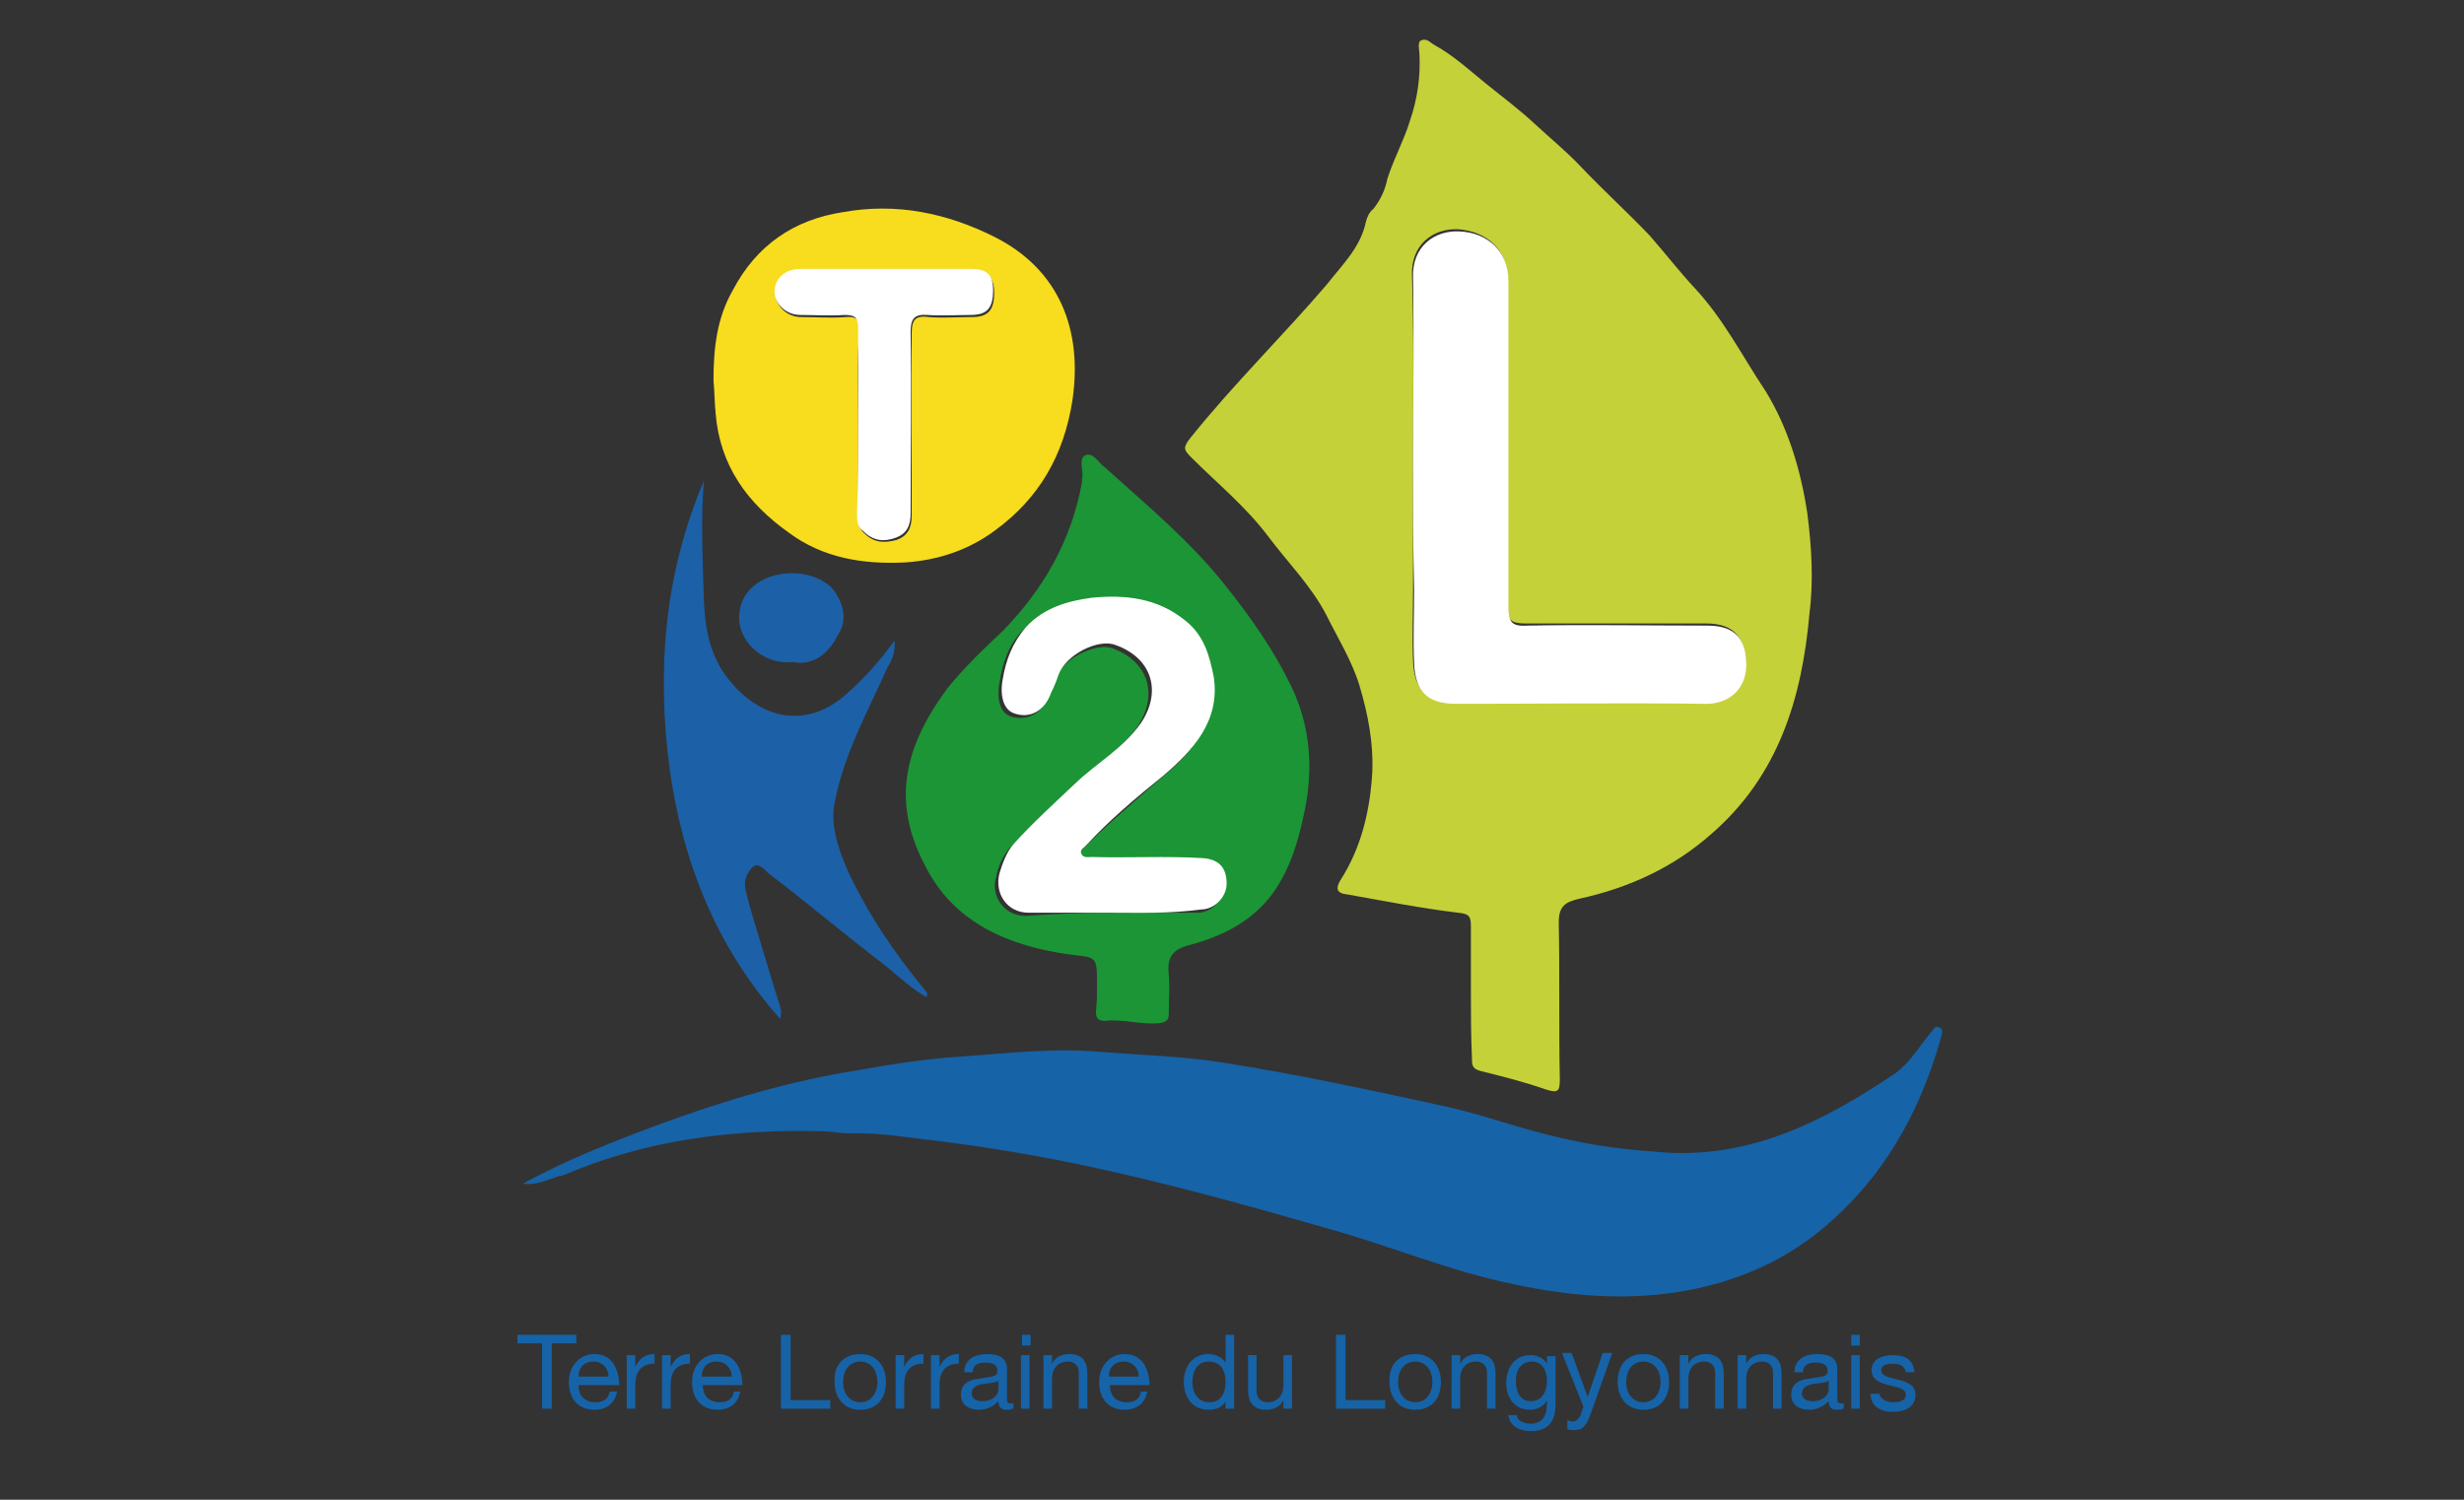 <?xml version="1.0" encoding="utf-8"?>
<!-- Generator: Adobe Illustrator 27.2.0, SVG Export Plug-In . SVG Version: 6.00 Build 0)  -->
<svg version="1.1" id="Calque_1" xmlns="http://www.w3.org/2000/svg" xmlns:xlink="http://www.w3.org/1999/xlink" x="0px" y="0px"
	 viewBox="0 0 230 140" enable-background="new 0 0 230 140" xml:space="preserve">
<rect x="0" y="0" width="230" height="140" fill="#333333" stroke="none"/>
<g enable-background="new    ">
	<path fill="#1663A8" d="M50.6,125.4h-2.3v-0.8h5.5v0.8h-2.3v6.1h-0.9V125.4z"/>
	<path fill="#1663A8" d="M57.6,129.9c-0.2,1.1-1,1.7-2.1,1.7c-1.6,0-2.4-1.1-2.4-2.6c0-1.5,1-2.6,2.4-2.6c1.8,0,2.3,1.7,2.3,2.9H54
		c0,0.9,0.5,1.6,1.6,1.6c0.7,0,1.2-0.3,1.3-1H57.6z M56.8,128.5c0-0.8-0.6-1.4-1.4-1.4c-0.9,0-1.4,0.6-1.4,1.4H56.8z"/>
	<path fill="#1663A8" d="M58.5,126.5h0.8v1.1h0c0.4-0.8,0.9-1.2,1.8-1.2v0.9c-1.3,0-1.8,0.8-1.8,2v2.2h-0.8V126.5z"/>
	<path fill="#1663A8" d="M61.8,126.5h0.8v1.1h0c0.4-0.8,0.9-1.2,1.8-1.2v0.9c-1.3,0-1.8,0.8-1.8,2v2.2h-0.8V126.5z"/>
	<path fill="#1663A8" d="M69.1,129.9c-0.2,1.1-1,1.7-2.1,1.7c-1.6,0-2.4-1.1-2.4-2.6c0-1.5,1-2.6,2.4-2.6c1.8,0,2.3,1.7,2.3,2.9
		h-3.7c0,0.9,0.5,1.6,1.6,1.6c0.7,0,1.2-0.3,1.3-1H69.1z M68.3,128.5c0-0.8-0.6-1.4-1.4-1.4c-0.9,0-1.4,0.6-1.4,1.4H68.3z"/>
	<path fill="#1663A8" d="M72.9,124.6h0.9v6.1h3.7v0.8h-4.6V124.6z"/>
	<path fill="#1663A8" d="M80.3,126.4c1.6,0,2.4,1.2,2.4,2.6c0,1.5-0.8,2.6-2.4,2.6c-1.6,0-2.4-1.2-2.4-2.6
		C77.8,127.5,78.7,126.4,80.3,126.4z M80.3,130.9c0.9,0,1.6-0.7,1.6-1.9c0-1.2-0.7-1.9-1.6-1.9c-0.9,0-1.6,0.7-1.6,1.9
		C78.7,130.2,79.4,130.9,80.3,130.9z"/>
	<path fill="#1663A8" d="M83.6,126.5h0.8v1.1h0c0.4-0.8,0.9-1.2,1.8-1.2v0.9c-1.3,0-1.8,0.8-1.8,2v2.2h-0.8V126.5z"/>
	<path fill="#1663A8" d="M86.9,126.5h0.8v1.1h0c0.4-0.8,0.9-1.2,1.8-1.2v0.9c-1.3,0-1.8,0.8-1.8,2v2.2h-0.8V126.5z"/>
	<path fill="#1663A8" d="M94.5,131.5c-0.1,0.1-0.3,0.1-0.6,0.1c-0.4,0-0.7-0.2-0.7-0.8c-0.5,0.5-1.1,0.8-1.8,0.8
		c-0.9,0-1.7-0.4-1.7-1.4c0-1.1,0.8-1.4,1.7-1.5c0.9-0.2,1.7-0.1,1.7-0.7c0-0.7-0.6-0.8-1.1-0.8c-0.7,0-1.2,0.2-1.2,0.9H90
		c0-1.2,1-1.7,2.1-1.7c0.9,0,1.9,0.2,1.9,1.4v2.6c0,0.4,0,0.6,0.3,0.6c0.1,0,0.1,0,0.3,0V131.5z M93.2,128.9
		c-0.3,0.2-0.9,0.2-1.5,0.3c-0.5,0.1-1,0.3-1,0.9c0,0.5,0.5,0.7,1,0.7c1.1,0,1.5-0.7,1.5-1.1V128.9z"/>
	<path fill="#1663A8" d="M96.2,125.6h-0.8v-1h0.8V125.6z M95.3,126.5h0.8v5h-0.8V126.5z"/>
	<path fill="#1663A8" d="M97.4,126.5h0.8v0.8h0c0.3-0.6,0.9-0.9,1.6-0.9c1.3,0,1.7,0.8,1.7,1.8v3.3h-0.8v-3.4c0-0.6-0.4-1-1-1
		c-1,0-1.5,0.7-1.5,1.6v2.8h-0.8V126.5z"/>
	<path fill="#1663A8" d="M107.1,129.9c-0.2,1.1-1,1.7-2.1,1.7c-1.6,0-2.4-1.1-2.4-2.6c0-1.5,1-2.6,2.4-2.6c1.8,0,2.3,1.7,2.3,2.9
		h-3.7c0,0.9,0.5,1.6,1.6,1.6c0.7,0,1.2-0.3,1.3-1H107.1z M106.3,128.5c0-0.8-0.6-1.4-1.4-1.4c-0.9,0-1.4,0.6-1.4,1.4H106.3z"/>
	<path fill="#1663A8" d="M115.2,131.5h-0.8v-0.7h0c-0.3,0.6-0.9,0.8-1.6,0.8c-1.5,0-2.3-1.2-2.3-2.6c0-1.4,0.8-2.6,2.3-2.6
		c0.5,0,1.2,0.2,1.6,0.8h0v-2.6h0.8V131.5z M112.9,130.9c1.1,0,1.5-0.9,1.5-1.9c0-1-0.4-1.9-1.6-1.9c-1.1,0-1.5,1-1.5,1.9
		C111.3,130,111.8,130.9,112.9,130.9z"/>
	<path fill="#1663A8" d="M120.6,131.5h-0.8v-0.8h0c-0.3,0.6-0.9,0.9-1.6,0.9c-1.3,0-1.7-0.8-1.7-1.8v-3.3h0.8v3.4c0,0.6,0.4,1,1,1
		c1,0,1.5-0.7,1.5-1.6v-2.8h0.8V131.5z"/>
	<path fill="#1663A8" d="M124.7,124.6h0.9v6.1h3.7v0.8h-4.6V124.6z"/>
	<path fill="#1663A8" d="M132.1,126.4c1.6,0,2.4,1.2,2.4,2.6c0,1.5-0.8,2.6-2.4,2.6s-2.4-1.2-2.4-2.6
		C129.6,127.5,130.5,126.4,132.1,126.4z M132.1,130.9c0.9,0,1.6-0.7,1.6-1.9c0-1.2-0.7-1.9-1.6-1.9c-0.9,0-1.6,0.7-1.6,1.9
		C130.5,130.2,131.2,130.9,132.1,130.9z"/>
	<path fill="#1663A8" d="M135.5,126.5h0.8v0.8h0c0.3-0.6,0.9-0.9,1.6-0.9c1.3,0,1.7,0.8,1.7,1.8v3.3h-0.8v-3.4c0-0.6-0.4-1-1-1
		c-1,0-1.5,0.7-1.5,1.6v2.8h-0.8V126.5z"/>
	<path fill="#1663A8" d="M145.2,131.1c0,1.6-0.7,2.5-2.3,2.5c-0.9,0-2-0.4-2.1-1.5h0.8c0,0.6,0.8,0.8,1.3,0.8c1.1,0,1.5-0.8,1.5-1.9
		v-0.3h0c-0.3,0.6-0.9,0.9-1.6,0.9c-1.5,0-2.2-1.2-2.2-2.5c0-1.2,0.6-2.6,2.3-2.6c0.6,0,1.2,0.3,1.5,0.8h0v-0.7h0.8V131.1z
		 M144.4,128.9c0-0.9-0.4-1.8-1.4-1.8c-1.1,0-1.5,0.9-1.5,1.8c0,0.9,0.3,1.9,1.4,1.9S144.4,129.8,144.4,128.9z"/>
	<path fill="#1663A8" d="M148.4,132.2c-0.4,1-0.7,1.3-1.5,1.3c-0.2,0-0.4,0-0.6-0.1v-0.8c0.2,0,0.3,0.1,0.5,0.1
		c0.3,0,0.5-0.2,0.7-0.5l0.3-0.9l-2-5h0.9l1.5,4.1h0l1.4-4.1h0.9L148.4,132.2z"/>
	<path fill="#1663A8" d="M153.4,126.4c1.6,0,2.4,1.2,2.4,2.6c0,1.5-0.8,2.6-2.4,2.6s-2.4-1.2-2.4-2.6
		C151,127.5,151.8,126.4,153.4,126.4z M153.4,130.9c0.9,0,1.6-0.7,1.6-1.9c0-1.2-0.7-1.9-1.6-1.9c-0.9,0-1.6,0.7-1.6,1.9
		C151.8,130.2,152.5,130.9,153.4,130.9z"/>
	<path fill="#1663A8" d="M156.8,126.5h0.8v0.8h0c0.3-0.6,0.9-0.9,1.6-0.9c1.3,0,1.7,0.8,1.7,1.8v3.3h-0.8v-3.4c0-0.6-0.4-1-1-1
		c-1,0-1.5,0.7-1.5,1.6v2.8h-0.8V126.5z"/>
	<path fill="#1663A8" d="M162.2,126.5h0.8v0.8h0c0.3-0.6,0.9-0.9,1.6-0.9c1.3,0,1.7,0.8,1.7,1.8v3.3h-0.8v-3.4c0-0.6-0.4-1-1-1
		c-1,0-1.5,0.7-1.5,1.6v2.8h-0.8V126.5z"/>
	<path fill="#1663A8" d="M172,131.5c-0.1,0.1-0.3,0.1-0.6,0.1c-0.4,0-0.7-0.2-0.7-0.8c-0.5,0.5-1.1,0.8-1.8,0.8
		c-0.9,0-1.7-0.4-1.7-1.4c0-1.1,0.8-1.4,1.7-1.5c0.9-0.2,1.7-0.1,1.7-0.7c0-0.7-0.6-0.8-1.1-0.8c-0.7,0-1.2,0.2-1.2,0.9h-0.8
		c0-1.2,1-1.7,2.1-1.7c0.9,0,1.9,0.2,1.9,1.4v2.6c0,0.4,0,0.6,0.3,0.6c0.1,0,0.1,0,0.3,0V131.5z M170.7,128.9
		c-0.3,0.2-0.9,0.2-1.5,0.3c-0.5,0.1-1,0.3-1,0.9c0,0.5,0.5,0.7,1,0.7c1.1,0,1.5-0.7,1.5-1.1V128.9z"/>
	<path fill="#1663A8" d="M173.6,125.6h-0.8v-1h0.8V125.6z M172.8,126.5h0.8v5h-0.8V126.5z"/>
	<path fill="#1663A8" d="M175.4,129.9c0,0.7,0.7,1,1.3,1c0.5,0,1.2-0.1,1.2-0.7c0-0.6-0.8-0.7-1.6-0.9c-0.8-0.2-1.6-0.5-1.6-1.4
		c0-1,1-1.4,1.9-1.4c1.1,0,2,0.3,2.1,1.6h-0.8c-0.1-0.6-0.6-0.8-1.2-0.8c-0.5,0-1.1,0.1-1.1,0.6c0,0.6,0.9,0.7,1.6,0.9
		c0.8,0.2,1.6,0.5,1.6,1.4c0,1.2-1.1,1.6-2.1,1.6c-1.1,0-2.1-0.5-2.1-1.7H175.4z"/>
</g>
<g>
	<path fill="#C5D138" d="M137.3,92.5c0-2,0-4,0-6c0-0.9-0.1-1.2-1.2-1.3c-3.4-0.4-6.9-1.1-10.3-1.7c-1.1-0.1-1.1-0.6-0.7-1.3
		c2-3.1,2.8-6.6,3-10.2c0.1-2.7-0.4-5.3-1.2-8c-0.7-2.3-2-4.4-3.1-6.6c-1.4-2.7-3.6-4.9-5.4-7.3c-2.1-2.8-4.8-5-7.2-7.4
		c-0.7-0.7-0.8-0.9-0.1-1.8c4-5,8.7-9.6,12.8-14.4c1.4-1.8,3.1-3.4,3.6-5.8c0.1-0.4,0.3-0.9,0.7-1.2c0.7-0.9,1.1-1.8,1.3-2.8
		c0.6-1.9,1.6-3.7,2.1-5.4c0.7-2,1-4.1,0.9-6.2c0-0.4-0.2-1.1,0.1-1.3c0.6-0.3,0.9,0.2,1.3,0.4c1.8,1,3.2,2.3,4.8,3.6
		s3.1,2.4,4.6,3.8c1.4,1.3,3,2.6,4.3,4c2.1,2.2,4.3,4.2,6.4,6.4c1.4,1.6,2.8,3.4,4.2,4.9c2.7,2.9,4.4,6.3,6.6,9.6
		c2.1,3.4,3.3,7.4,3.9,11.4c0.4,3.1,0.6,6.3,0.2,9.4c-0.7,7.9-2.9,15.1-9.1,20.5c-3.6,3.2-7.8,5.1-12.4,6.1
		c-1.3,0.3-1.9,0.7-1.9,2.2c0.1,4.9,0,9.7,0.1,14.6c0,1.1-0.1,1.4-1.3,1c-2-0.7-4-1.2-6-1.7c-0.9-0.2-0.9-0.6-0.9-1.2
		C137.3,96.6,137.3,94.5,137.3,92.5z M131.9,43.2c0,3.9,0,7.8,0,11.7c0,2.2-0.1,4.6,0,6.8c0.1,2.7,1.3,3.8,3.9,3.8
		c7.8,0,15.7-0.1,23.4,0c2.1,0,3.7-1.3,3.7-3.6c0-2.2-0.9-3.7-3.6-3.7c-5.7,0-11.3,0-16.9,0c-1.3,0-1.8-0.3-1.7-1.7
		c0.1-10.2,0-20.4,0-30.5c0-2.7-1.9-4.4-4.6-4.6c-2.3-0.1-4.4,1.4-4.3,4.3C132,31.5,131.9,37.4,131.9,43.2z"/>
	<path fill="#1663A8" d="M48.8,110.5c4.2-2.3,8.6-4,12.9-5.6c6-2.2,12.1-4,18.4-5c3.3-0.6,6.7-1.1,10-1.3c4.2-0.3,8.4-0.8,12.7-0.4
		c3.8,0.3,7.7,0.4,11.4,1c7,1.1,13.9,2.6,20.8,4.1c3.6,0.8,7,2.1,10.6,2.9c2.9,0.7,5.9,1.1,8.8,1.3c8.7,0.9,15.8-2.8,22.5-7.3
		c1.4-1,2.3-2.6,3.4-3.9c0.2-0.2,0.3-0.6,0.7-0.4c0.4,0.1,0.3,0.6,0.2,0.9c-2,7.1-5.4,13.2-11.2,18c-3.9,3.2-8.4,5-13.3,5.8
		c-5.1,0.8-10.2,0.4-15.3-0.7c-6-1.2-11.6-3.6-17.4-5.2c-7.3-2.1-14.8-4.2-22.3-5.8c-4.7-1-9.4-1.8-14.2-2.4
		c-2.8-0.3-5.4-0.8-8.2-0.7c-0.9,0-1.8-0.2-2.7-0.2c-8.2-0.2-16.3,0.8-24,4.1C51.4,109.9,50.4,110.7,48.8,110.5z"/>
	<path fill="#1B9535" d="M102.4,92c0-2.8,0-2.6-2.6-2.9c-5.6-0.8-10.7-2.9-13.4-8.2c-3.1-5.8-2.2-10.9,2-16.6c1.6-2,3.4-3.7,5.2-5.4
		c3.8-3.9,6.4-8.4,7.4-13.9c0-0.1,0-0.2,0-0.3c0.2-0.8-0.4-1.8,0.3-2.2c0.8-0.3,1.2,0.7,1.8,1.1c4,3.6,8.1,7,11.4,11.2
		c2.3,2.9,4.4,5.9,6,9.2c1.8,3.7,2.1,7.6,1.3,11.6c-0.6,2.9-1.3,5.4-3,7.8c-1.9,2.6-4.7,4-7.7,4.8c-1.6,0.4-2.2,1.1-2,2.8
		c0.1,1.1,0,2.3,0,3.6c0,0.6-0.2,0.8-0.8,0.9c-1.8,0.2-3.4-0.4-5.2-0.2c-0.7,0-0.8-0.4-0.8-0.9C102.4,93.5,102.4,92.8,102.4,92z
		 M103.7,85.2c2.7,0,5.4,0,8.1,0c1.3,0,2.4-1.2,2.4-2.4c0-1.6-0.8-2.3-2.3-2.4c-3.4-0.2-6.9,0-10.3-0.1c-0.3,0-0.7,0.1-0.9-0.2
		c-0.2-0.3,0.1-0.6,0.3-0.8c2.3-2.3,4.8-4.4,7.3-6.6c2.9-2.4,5.3-5,4.7-9.2c-0.3-2.1-0.9-3.9-2.7-5.3c-2.7-2.1-5.7-2.4-8.7-2.1
		c-2.2,0.2-4.4,1-6.1,2.7c-1.3,1.3-1.9,3-2.2,4.9c-0.3,1.7,0.1,2.9,1.1,3.2c1.4,0.4,2.9-0.2,3.4-1.9c0.2-0.6,0.4-1.1,0.7-1.7
		c0.8-1.9,3.8-3.3,5.3-2.8c3.3,1.2,4.4,4.2,2.4,7.3c-1.6,2.3-4.1,3.7-6.1,5.6s-3.9,3.7-5.8,5.7c-0.7,0.8-1.1,1.7-1.3,2.7
		c-0.6,1.9,0.8,3.7,2.7,3.7C98.6,85.3,101.1,85.2,103.7,85.2z"/>
	<path fill="#F8DC1E" d="M66.6,35.5c0-2.9,0.3-5.8,1.8-8.4c2.2-4.2,5.7-6.6,10.3-7.3c5-0.9,9.7,0.1,14.1,2.3c6,3,8.3,8.6,7.3,15.3
		c-0.8,5.1-3.1,9.1-7.2,12.1c-2.4,1.8-5.3,2.8-8.4,3c-3.9,0.2-7.7-0.4-10.9-2.8c-3.8-2.7-6.4-6.2-6.8-11.1
		C66.7,37.6,66.7,36.6,66.6,35.5z M80.1,39.3c0,2.9,0,5.9,0,8.8c0,0.7,0,1.2,0.6,1.7c0.9,0.9,1.9,0.9,3,0.6c1.1-0.4,1.4-1.2,1.4-2.3
		c0-5.7,0-11.3,0-16.9c0-1.2,0.2-1.8,1.6-1.6c1.3,0.1,2.7,0,4,0c1.6,0,2.1-0.7,2.1-2.3c0-1.4-0.6-2-2.1-2c-5.3,0-10.7,0-15.9,0
		c-1.4,0-2.6,1-2.4,2.1c0,1.2,1.1,2.2,2.4,2.2c1.3,0,2.8,0.1,4.1,0c1-0.1,1.4,0.2,1.3,1.3C80,33.5,80.1,36.4,80.1,39.3z"/>
	<path fill="#1C60A7" d="M65.7,44.9c-0.3,3.7-0.1,7.4,0,11.1c0.1,2.7,0.6,5.3,2.3,7.4c2.9,3.7,7.3,4.8,11.1,1.3c1.6-1.4,3-3,4.4-4.9
		c0.1,1.2-0.3,1.9-0.7,2.6c-1.8,4-3.9,7.8-4.8,12.1c-0.6,2.3,0.2,4.6,1.1,6.7c1.9,4.1,4.4,7.8,7.3,11.3c0.1,0.1,0.2,0.2,0.1,0.6
		c-1.4-0.8-2.7-2-3.9-3c-3.7-2.8-7.2-5.8-10.9-8.6c-0.3-0.3-0.9-1-1.4-0.6c-0.6,0.6-0.9,1.3-0.7,2.2c0.3,1.3,0.7,2.6,1.1,3.9
		c0.7,2.3,1.4,4.7,2.1,6.9c0.1,0.3,0.2,0.7,0,1.2c-6-6.8-9.1-14.7-10.3-23.4C61.3,62.6,62,53.6,65.7,44.9z"/>
	<path fill="#1C60A7" d="M74,61.8c-3,0.3-5.2-2.2-5-4.4c0.1-1.7,1.2-3,3-3.6c2.2-0.7,4.8-0.1,5.9,1.4c0.9,1.3,1.2,2.8,0.3,4.1
		C77.4,60.9,76,62.2,74,61.8z"/>
	<path fill="#FFFFFF" d="M131.9,43.2c0-5.8,0.1-11.6,0-17.3c-0.1-2.9,2-4.4,4.3-4.3c2.7,0.1,4.6,1.9,4.6,4.6c0,10.2,0,20.4,0,30.5
		c0,1.3,0.3,1.8,1.7,1.7c5.7-0.1,11.3,0,16.9,0c2.7,0,3.6,1.4,3.6,3.7c0,2.2-1.6,3.6-3.7,3.6c-7.8-0.1-15.7,0-23.4,0
		c-2.6,0-3.8-1.1-3.9-3.8c-0.1-2.2,0-4.6,0-6.8C131.9,50.9,131.9,47.1,131.9,43.2z"/>
	<path fill="#FFFFFF" d="M103.7,85.2c-2.6,0-5.1,0-7.7,0c-2,0-3.2-1.8-2.7-3.7c0.3-1,0.7-2,1.3-2.7c1.8-2,3.8-3.8,5.8-5.7
		c2-1.9,4.4-3.2,6.1-5.6c2-3,1-6.1-2.4-7.3c-1.6-0.6-4.6,0.9-5.3,2.8c-0.2,0.6-0.4,1.1-0.7,1.7c-0.6,1.7-2,2.4-3.4,1.9
		c-1-0.3-1.4-1.6-1.1-3.2c0.3-1.8,0.9-3.4,2.2-4.9c1.7-1.8,3.9-2.4,6.1-2.7c3.1-0.3,6.1,0,8.7,2.1c1.8,1.4,2.3,3.3,2.7,5.3
		c0.6,4.1-1.9,6.8-4.7,9.2c-2.6,2.1-5.1,4.2-7.3,6.6c-0.2,0.2-0.6,0.4-0.3,0.8c0.2,0.3,0.6,0.2,0.9,0.2c3.4,0.1,6.9-0.1,10.3,0.1
		c1.6,0.1,2.3,0.9,2.3,2.4c0,1.2-1.1,2.4-2.4,2.4C109.1,85.3,106.5,85.2,103.7,85.2z"/>
	<path fill="#FFFFFF" d="M80.1,39.3c0-2.9,0-5.7,0-8.6c0-1.1-0.3-1.3-1.3-1.3c-1.3,0.1-2.8,0-4.1,0c-1.3,0-2.4-1-2.4-2.2
		c0-1.2,1-2.1,2.4-2.1c5.3,0,10.7,0,15.9,0c1.6,0,2.1,0.6,2.1,2c0,1.7-0.6,2.3-2.1,2.3c-1.3,0-2.7,0.1-4,0C85.3,29.3,85,29.8,85,31
		c0.1,5.7,0,11.3,0,16.9c0,1.1-0.3,1.9-1.4,2.3c-1.1,0.4-2.1,0.3-3-0.6c-0.6-0.4-0.6-1-0.6-1.7C80.1,45.1,80.1,42.2,80.1,39.3z"/>
</g>
</svg>
